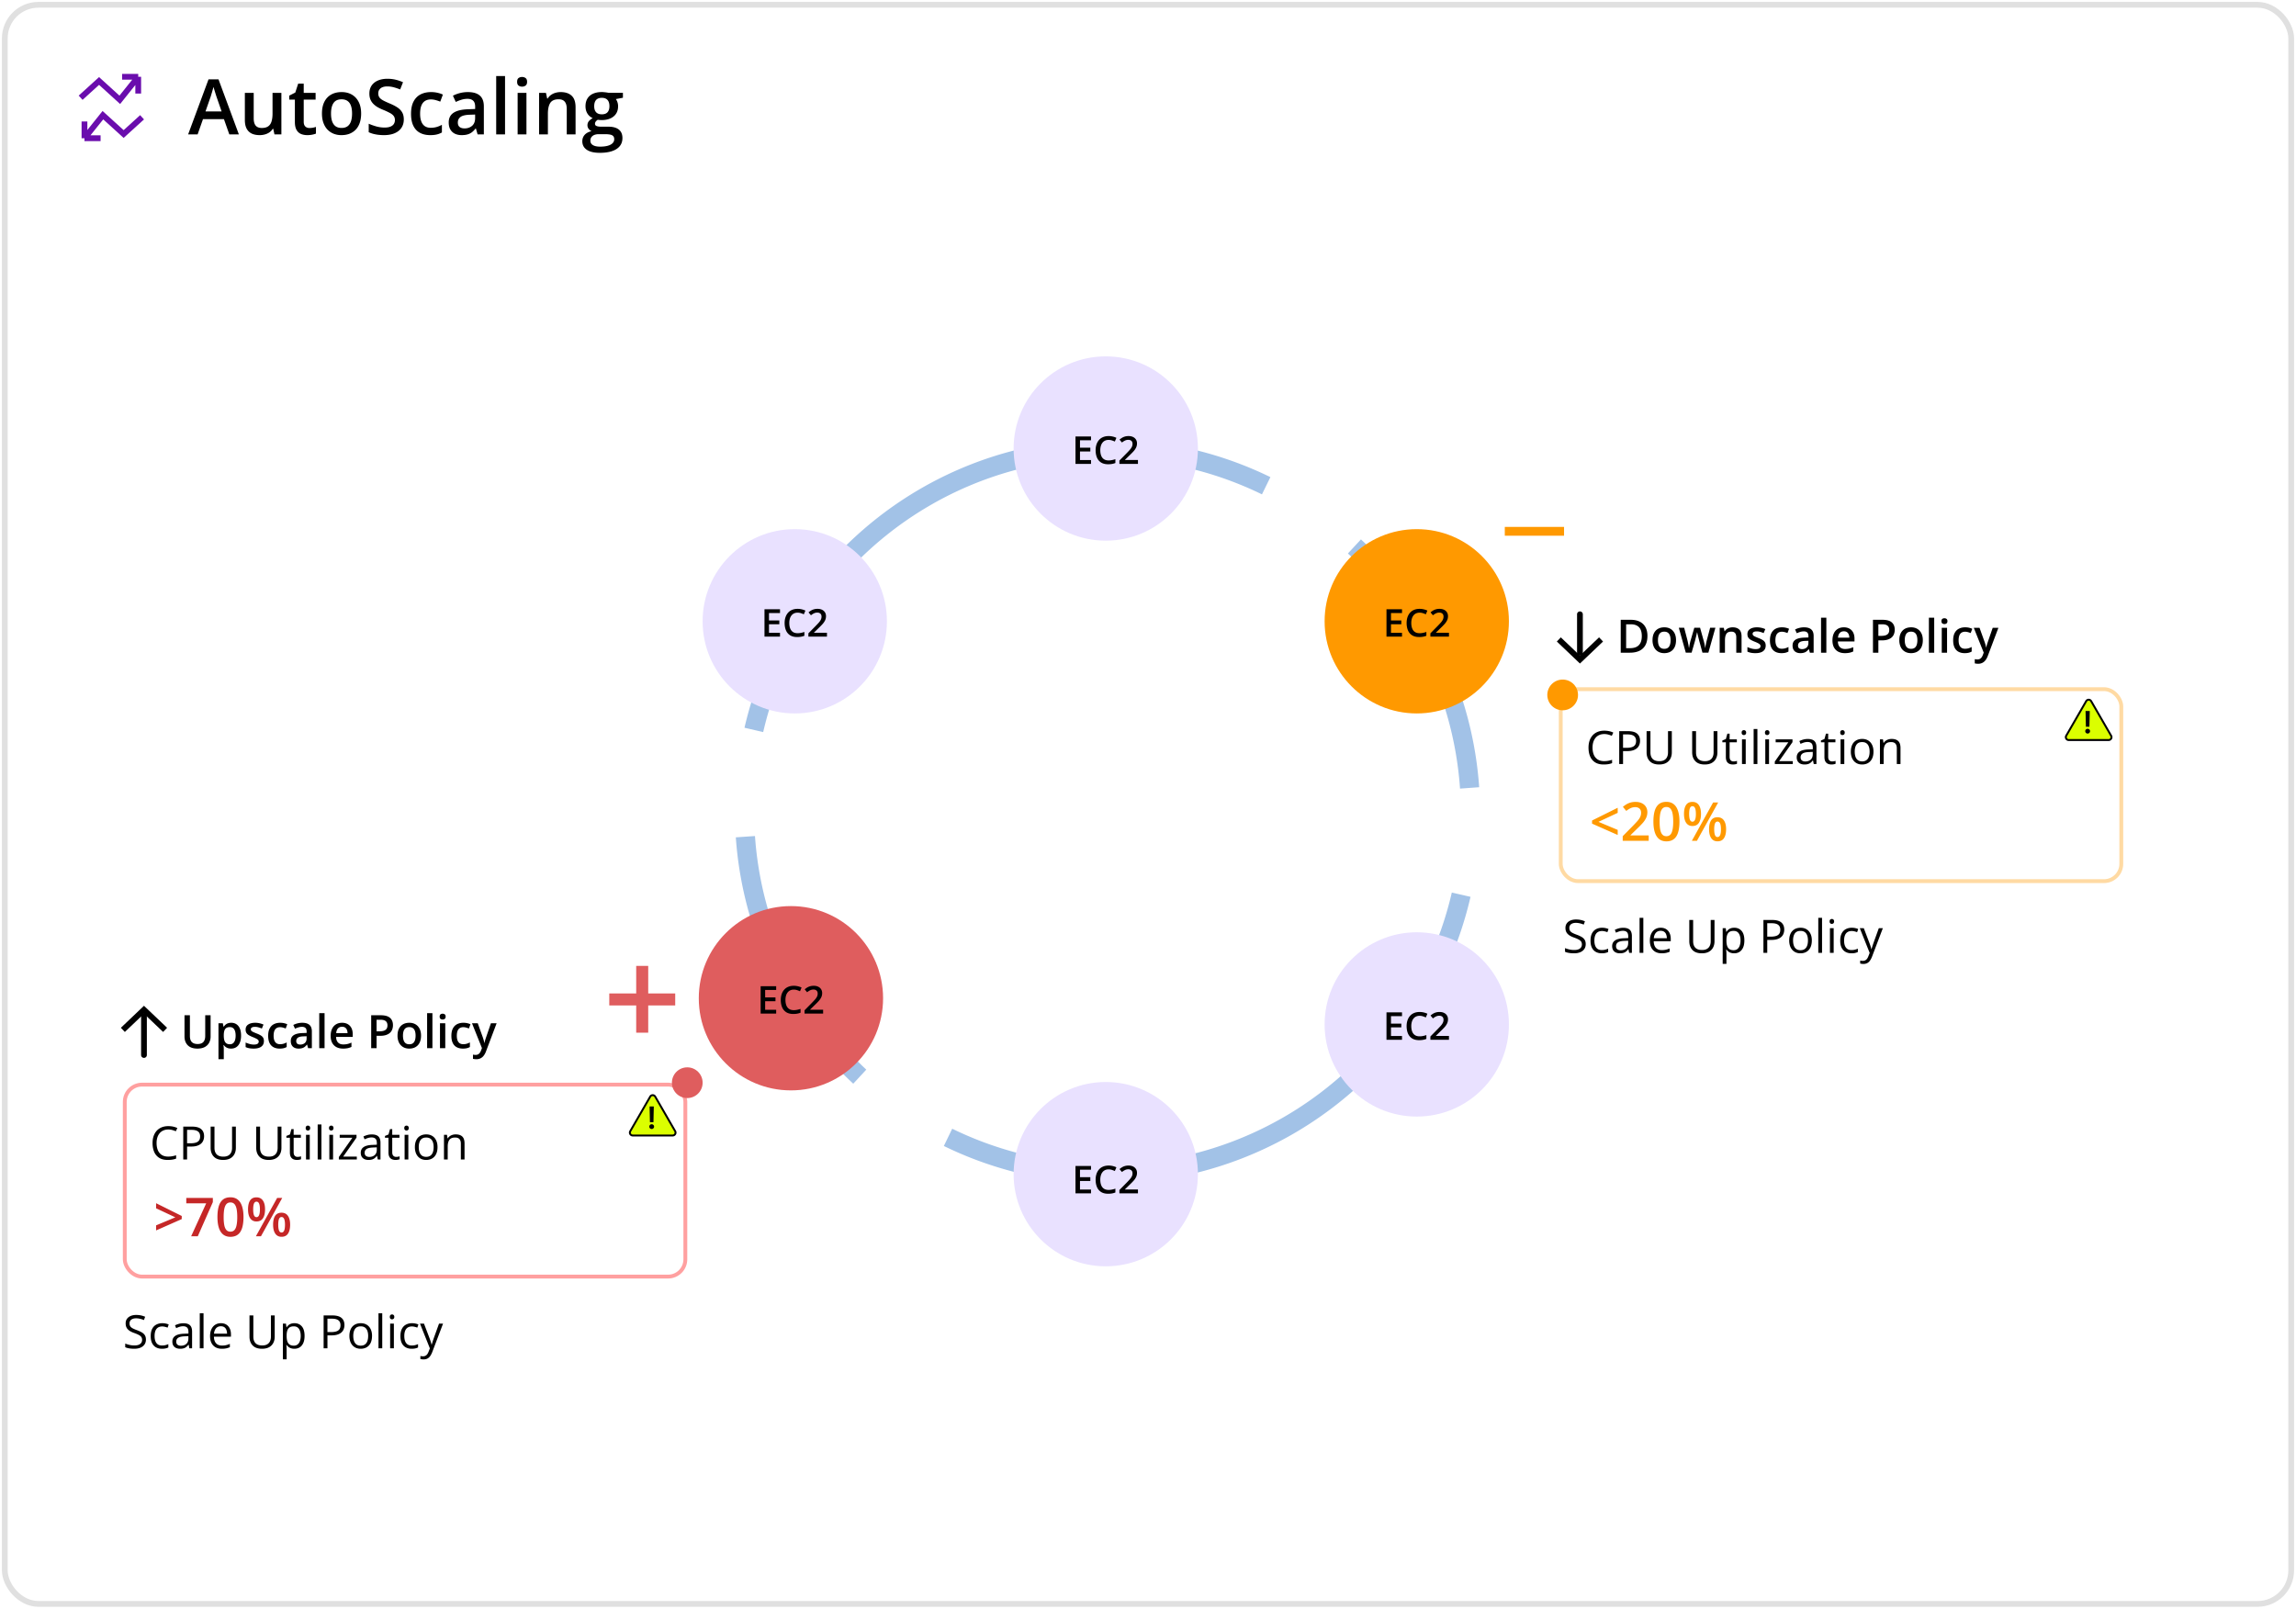 <svg width="598" height="419" fill="none" xmlns="http://www.w3.org/2000/svg"><g clip-path="url(#a)"><rect x="2" y="2" width="594" height="415" rx="8" fill="#fff"/><path d="m59.723 35-1.397-3.965h-5.459L51.471 35H49l5.313-14.336h2.597L62.213 35h-2.49Zm-2.002-5.977-1.358-3.906a170.635 170.635 0 0 1-.518-1.66l-.243-.82c-.066.267-.147.566-.245.898-.09.326-.182.632-.273.918l-.195.664-1.367 3.906h4.199Zm15.566-4.834V35h-1.806l-.313-1.455h-.127c-.228.371-.518.68-.87.928A3.85 3.85 0 0 1 69 35.01a4.91 4.91 0 0 1-1.357.185c-.814 0-1.51-.136-2.09-.41a2.903 2.903 0 0 1-1.319-1.289c-.306-.58-.459-1.328-.459-2.246v-7.06h2.305v6.63c0 .84.17 1.468.508 1.885.345.417.879.625 1.602.625.696 0 1.25-.143 1.66-.43.41-.286.7-.71.869-1.27.175-.559.263-1.246.263-2.06v-5.38h2.305Zm7.315 9.15c.299 0 .595-.025.888-.077.293-.059.56-.127.801-.205v1.738c-.254.11-.583.205-.986.283a6.62 6.62 0 0 1-1.26.117c-.612 0-1.162-.1-1.65-.302-.489-.209-.876-.564-1.163-1.065-.286-.501-.43-1.195-.43-2.08v-5.81h-1.474v-1.026l1.582-.81.752-2.315h1.445v2.402h3.096v1.748h-3.096v5.782c0 .547.137.953.41 1.22.274.267.635.4 1.085.4Zm13.457-3.769c0 .899-.118 1.696-.352 2.393-.234.697-.576 1.286-1.025 1.767-.45.476-.99.84-1.621 1.094-.632.248-1.345.371-2.14.371a5.447 5.447 0 0 1-2.04-.37 4.657 4.657 0 0 1-1.612-1.095c-.449-.481-.797-1.07-1.044-1.767-.248-.697-.371-1.494-.371-2.393 0-1.191.205-2.2.615-3.027.416-.833 1.009-1.468 1.777-1.904.768-.436 1.683-.655 2.744-.655.996 0 1.875.218 2.637.655.762.436 1.357 1.07 1.787 1.904.43.833.645 1.842.645 3.027Zm-7.842 0c0 .788.094 1.462.283 2.022.195.56.495.99.898 1.289.404.293.925.44 1.563.44.638 0 1.159-.147 1.562-.44.404-.3.7-.73.89-1.29.188-.56.282-1.233.282-2.02 0-.788-.094-1.456-.283-2.003-.189-.553-.485-.973-.889-1.26-.403-.292-.927-.439-1.572-.439-.95 0-1.644.32-2.08.957-.436.638-.654 1.553-.654 2.744Zm18.955 1.543c0 .847-.208 1.576-.625 2.188-.41.612-1.003 1.08-1.777 1.406-.769.326-1.687.488-2.754.488-.521 0-1.02-.029-1.495-.088a10.31 10.31 0 0 1-1.347-.254 7.327 7.327 0 0 1-1.143-.42v-2.206c.58.254 1.227.485 1.944.693a8.028 8.028 0 0 0 2.187.303c.606 0 1.107-.078 1.504-.235.404-.163.703-.39.898-.683.196-.3.293-.648.293-1.045 0-.423-.114-.782-.341-1.075-.228-.292-.573-.56-1.036-.8a17.191 17.191 0 0 0-1.718-.791 11.682 11.682 0 0 1-1.348-.645c-.423-.24-.8-.524-1.133-.85a3.67 3.67 0 0 1-.79-1.152c-.19-.449-.284-.976-.284-1.582 0-.807.192-1.497.576-2.07.39-.573.938-1.012 1.64-1.318.71-.306 1.537-.46 2.481-.46.749 0 1.452.079 2.11.235.664.156 1.315.378 1.953.664l-.742 1.885a13.223 13.223 0 0 0-1.709-.576 6.606 6.606 0 0 0-1.68-.215c-.495 0-.915.075-1.26.224a1.76 1.76 0 0 0-.79.635c-.177.267-.264.586-.264.957 0 .417.1.768.302 1.055.209.28.528.537.957.771.436.235.996.495 1.68.782.788.325 1.455.667 2.002 1.025.553.358.976.788 1.269 1.289.293.495.44 1.117.44 1.865Zm6.875 4.082c-1.022 0-1.908-.198-2.656-.595-.749-.398-1.325-1.006-1.729-1.827-.404-.82-.605-1.862-.605-3.125 0-1.315.221-2.389.664-3.222.442-.834 1.054-1.449 1.836-1.846.787-.397 1.689-.596 2.705-.596a7.22 7.22 0 0 1 1.748.196c.527.123.973.276 1.338.459l-.684 1.836a9.912 9.912 0 0 0-1.221-.41 4.67 4.67 0 0 0-1.201-.167c-.631 0-1.159.14-1.582.42-.417.28-.729.697-.937 1.25-.202.554-.303 1.24-.303 2.06 0 .795.104 1.466.312 2.013.209.54.518.95.928 1.23.41.273.915.41 1.514.41a5.45 5.45 0 0 0 1.592-.215 7.09 7.09 0 0 0 1.328-.556v1.992a4.92 4.92 0 0 1-1.319.517c-.468.118-1.045.176-1.728.176Zm9.824-11.21c1.367 0 2.399.302 3.096.908.703.605 1.054 1.55 1.054 2.832V35h-1.63l-.44-1.533h-.078c-.306.39-.622.713-.947.967a3.311 3.311 0 0 1-1.133.566c-.423.13-.941.195-1.553.195-.644 0-1.22-.117-1.728-.351a2.746 2.746 0 0 1-1.201-1.094c-.293-.488-.44-1.107-.44-1.855 0-1.114.414-1.95 1.24-2.51.834-.56 2.09-.87 3.77-.928l1.875-.068v-.567c0-.748-.176-1.282-.527-1.601-.346-.32-.834-.479-1.465-.479-.541 0-1.065.078-1.573.235-.507.156-1.002.348-1.484.576l-.742-1.621a8.314 8.314 0 0 1 1.797-.684 8.362 8.362 0 0 1 2.109-.264Zm1.875 5.849-1.396.049c-1.146.039-1.95.234-2.412.586-.463.351-.694.833-.694 1.445 0 .534.16.925.479 1.172.319.24.739.361 1.259.361.795 0 1.452-.224 1.973-.674.527-.455.791-1.123.791-2.002v-.937ZM131.539 35h-2.305V19.805h2.305V35Zm5.576-10.81V35h-2.295V24.19h2.295Zm-1.133-4.141c.352 0 .655.094.909.283.26.189.39.514.39.977 0 .455-.13.78-.39.976a1.481 1.481 0 0 1-.909.283c-.364 0-.673-.094-.927-.283-.248-.195-.371-.52-.371-.976 0-.463.123-.788.371-.977.254-.189.563-.283.927-.283Zm10.059 3.935c1.217 0 2.165.316 2.842.948.683.625 1.025 1.63 1.025 3.017V35h-2.295v-6.621c0-.84-.172-1.468-.517-1.885-.345-.423-.879-.635-1.602-.635-1.048 0-1.777.323-2.187.967-.404.645-.606 1.579-.606 2.803V35h-2.295V24.19h1.787l.323 1.464h.127c.234-.377.524-.687.869-.927a3.88 3.88 0 0 1 1.172-.557 4.946 4.946 0 0 1 1.357-.186Zm10.166 15.82c-1.465 0-2.588-.263-3.369-.79-.781-.528-1.172-1.267-1.172-2.217 0-.664.208-1.227.625-1.69.417-.455 1.012-.771 1.787-.947a1.996 1.996 0 0 1-.762-.605 1.52 1.52 0 0 1-.312-.928c0-.404.114-.749.342-1.035.228-.287.569-.563 1.025-.83a2.98 2.98 0 0 1-1.367-1.172c-.339-.547-.508-1.188-.508-1.924 0-.781.166-1.445.498-1.992.332-.554.817-.973 1.455-1.26.638-.293 1.41-.44 2.315-.44.195 0 .407.014.634.04.235.02.45.045.645.078.202.026.355.055.459.088h3.74v1.279l-1.836.342a3.23 3.23 0 0 1 .576 1.875c0 1.12-.387 2.002-1.162 2.646-.768.638-1.829.957-3.183.957a10.95 10.95 0 0 1-.948-.078 1.78 1.78 0 0 0-.537.479.956.956 0 0 0-.185.576c0 .176.062.319.185.43.124.104.306.182.547.234.248.052.547.078.899.078h1.865c1.185 0 2.09.25 2.715.752.625.501.937 1.237.937 2.207 0 1.23-.508 2.178-1.523 2.842-1.016.67-2.477 1.006-4.385 1.006Zm.088-1.61c.801 0 1.475-.079 2.021-.235.547-.156.961-.38 1.241-.674.28-.286.42-.628.42-1.025 0-.352-.088-.622-.264-.81-.176-.19-.44-.32-.791-.391a6.709 6.709 0 0 0-1.309-.108h-1.699a3.01 3.01 0 0 0-1.123.196 1.742 1.742 0 0 0-.762.585c-.175.254-.263.56-.263.918 0 .495.218.876.654 1.143.443.267 1.068.4 1.875.4Zm.449-8.419c.671 0 1.169-.182 1.494-.546.326-.372.489-.892.489-1.563 0-.73-.17-1.276-.508-1.64-.332-.365-.827-.547-1.485-.547-.644 0-1.136.185-1.474.556-.332.371-.498.921-.498 1.65 0 .658.166 1.172.498 1.544.338.364.833.546 1.484.546ZM54.852 264.434v5.543a3.34 3.34 0 0 1-.381 1.605c-.25.473-.63.848-1.137 1.125-.508.273-1.147.41-1.916.41-1.098 0-1.934-.287-2.508-.861-.57-.578-.855-1.346-.855-2.303v-5.519h1.406v5.396c0 .715.168 1.242.504 1.582.336.34.838.51 1.506.51.46 0 .836-.08 1.125-.24.293-.164.508-.403.644-.715.14-.317.211-.697.211-1.143v-5.39h1.4Zm5.379 1.957c.769 0 1.386.281 1.851.843.469.563.703 1.399.703 2.508 0 .735-.11 1.354-.328 1.858-.215.5-.517.879-.908 1.136-.387.254-.838.381-1.354.381-.328 0-.613-.043-.855-.129a2.13 2.13 0 0 1-.621-.334 2.36 2.36 0 0 1-.434-.457h-.082c.02.157.037.33.053.522.02.187.03.359.03.515v2.643h-1.384v-9.363h1.125l.194.896h.064a2.73 2.73 0 0 1 .44-.51 1.94 1.94 0 0 1 .632-.369c.25-.093.541-.14.873-.14Zm-.37 1.125c-.379 0-.683.076-.914.228-.226.149-.392.373-.498.674-.101.301-.156.678-.164 1.131v.193c0 .481.049.889.147 1.225.101.332.267.586.498.762.234.171.55.257.949.257.336 0 .613-.091.832-.275.223-.184.389-.445.498-.785.11-.34.164-.74.164-1.201 0-.7-.125-1.243-.375-1.629-.246-.387-.625-.58-1.137-.58Zm8.877 3.632c0 .426-.103.786-.31 1.079-.207.293-.51.515-.909.668-.394.148-.878.222-1.453.222-.453 0-.843-.033-1.172-.099a4.08 4.08 0 0 1-.92-.293v-1.19c.31.145.655.27 1.038.375.386.106.752.158 1.095.158.454 0 .78-.07.979-.211a.675.675 0 0 0 .299-.574.61.61 0 0 0-.123-.375c-.078-.113-.227-.228-.446-.346a8.547 8.547 0 0 0-.949-.433 7.908 7.908 0 0 1-1.037-.492 1.81 1.81 0 0 1-.639-.592c-.144-.234-.216-.533-.216-.897 0-.574.226-1.009.68-1.306.456-.301 1.06-.451 1.81-.451.398 0 .773.041 1.125.123a5.38 5.38 0 0 1 1.043.345l-.434 1.037a6.604 6.604 0 0 0-.885-.316 3.167 3.167 0 0 0-.896-.129c-.356 0-.627.055-.815.164a.518.518 0 0 0-.275.469c0 .152.045.281.135.387.09.105.244.211.463.316.222.106.531.236.926.393.386.148.72.304 1.001.468.286.161.504.358.657.592.152.235.228.537.228.908Zm4.102 1.969c-.613 0-1.145-.119-1.594-.357a2.4 2.4 0 0 1-1.037-1.096c-.242-.492-.363-1.117-.363-1.875 0-.789.132-1.434.398-1.934s.633-.869 1.102-1.107c.472-.238 1.013-.357 1.623-.357.387 0 .736.039 1.049.117.316.074.584.166.802.275l-.41 1.102a5.85 5.85 0 0 0-.732-.246 2.78 2.78 0 0 0-.721-.1c-.379 0-.695.084-.95.252-.25.168-.437.418-.562.75-.12.332-.181.744-.181 1.236 0 .477.062.879.187 1.207.125.325.31.571.557.739.246.164.549.246.908.246.356 0 .674-.043.955-.129.281-.086.547-.197.797-.334v1.195c-.246.141-.51.244-.791.311-.281.07-.627.105-1.037.105Zm5.894-6.726c.82 0 1.44.181 1.858.545.422.363.633.929.633 1.699V273h-.979l-.264-.92h-.046a3.345 3.345 0 0 1-.569.58 1.988 1.988 0 0 1-.68.34 3.207 3.207 0 0 1-.931.117c-.387 0-.733-.07-1.037-.211a1.645 1.645 0 0 1-.721-.656c-.176-.293-.264-.664-.264-1.113 0-.668.248-1.17.745-1.506.5-.336 1.253-.522 2.261-.557l1.125-.041v-.34c0-.449-.105-.769-.316-.961-.207-.191-.5-.287-.88-.287-.323 0-.638.047-.942.141a6.664 6.664 0 0 0-.891.346l-.445-.973a4.968 4.968 0 0 1 1.078-.41 4.992 4.992 0 0 1 1.265-.158Zm1.125 3.509-.837.03c-.688.023-1.17.14-1.448.351-.277.211-.416.5-.416.867 0 .321.096.555.287.704.192.144.444.216.756.216.477 0 .871-.134 1.184-.404.316-.273.474-.674.474-1.201v-.563Zm4.676 3.1h-1.383v-9.117h1.383V273Zm4.553-6.609c.578 0 1.074.119 1.488.357.414.238.733.576.955 1.014.223.437.334.961.334 1.57v.738h-4.33c.016.629.184 1.114.504 1.453.324.34.777.51 1.36.51.413 0 .785-.039 1.113-.117a6.197 6.197 0 0 0 1.025-.357v1.119a4.537 4.537 0 0 1-.99.334 6 6 0 0 1-1.207.105c-.637 0-1.197-.123-1.682-.369a2.701 2.701 0 0 1-1.13-1.113c-.27-.492-.405-1.104-.405-1.834 0-.727.123-1.344.37-1.852a2.662 2.662 0 0 1 1.036-1.16c.446-.266.965-.398 1.559-.398Zm0 1.037c-.434 0-.785.14-1.055.422-.265.281-.422.693-.469 1.236h2.954a2.27 2.27 0 0 0-.165-.861 1.246 1.246 0 0 0-.468-.586c-.207-.141-.473-.211-.797-.211Zm10.078-2.994c1.105 0 1.912.226 2.42.679.508.453.762 1.088.762 1.905 0 .371-.059.724-.176 1.06a2.247 2.247 0 0 1-.563.885c-.261.254-.607.455-1.037.603-.426.149-.95.223-1.576.223h-.914V273h-1.406v-8.566h2.49Zm-.094 1.166h-.99v3.017h.768c.441 0 .816-.051 1.125-.152.308-.106.543-.272.703-.498.16-.227.24-.526.24-.897 0-.496-.15-.865-.451-1.107-.297-.242-.762-.363-1.395-.363Zm10.588 4.142c0 .539-.07 1.018-.211 1.436-.14.418-.345.771-.615 1.06-.27.285-.594.504-.973.657a3.502 3.502 0 0 1-1.283.222c-.445 0-.853-.074-1.224-.222a2.795 2.795 0 0 1-.967-.657 2.992 2.992 0 0 1-.627-1.06 4.266 4.266 0 0 1-.223-1.436c0-.715.123-1.32.369-1.816.25-.5.606-.881 1.067-1.143.461-.262 1.009-.392 1.646-.392.598 0 1.125.13 1.582.392.457.262.815.643 1.072 1.143.258.5.387 1.105.387 1.816Zm-4.705 0c0 .473.057.877.17 1.213.117.336.297.594.539.774.242.175.555.263.938.263.382 0 .695-.088.937-.263.242-.18.42-.438.533-.774.114-.336.17-.74.17-1.213 0-.472-.056-.873-.17-1.201-.113-.332-.291-.584-.533-.756-.242-.176-.557-.264-.943-.264-.571 0-.987.192-1.248.575-.262.383-.393.931-.393 1.646Zm7.67 3.258h-1.383v-9.117h1.383V273Zm3.346-6.486V273h-1.377v-6.486h1.377Zm-.68-2.485c.211 0 .393.057.545.17.156.113.234.309.234.586 0 .274-.078.469-.234.586a.889.889 0 0 1-.545.17.91.91 0 0 1-.557-.17c-.148-.117-.222-.312-.222-.586 0-.277.074-.473.222-.586a.91.91 0 0 1 .557-.17Zm5.268 9.088c-.614 0-1.145-.119-1.594-.357a2.4 2.4 0 0 1-1.037-1.096c-.242-.492-.364-1.117-.364-1.875 0-.789.133-1.434.399-1.934s.633-.869 1.101-1.107c.473-.238 1.014-.357 1.624-.357.386 0 .736.039 1.048.117.317.074.584.166.803.275l-.41 1.102a5.84 5.84 0 0 0-.733-.246c-.25-.067-.49-.1-.72-.1-.379 0-.696.084-.949.252-.25.168-.438.418-.563.75-.121.332-.182.744-.182 1.236 0 .477.063.879.188 1.207.125.325.31.571.557.739.246.164.548.246.908.246.355 0 .674-.043.955-.129.281-.086.547-.197.797-.334v1.195c-.246.141-.51.244-.791.311a4.37 4.37 0 0 1-1.037.105Zm2.373-6.603h1.5l1.33 3.703c.058.168.111.334.158.498.051.16.094.318.129.474.039.157.07.313.094.469h.035a8.08 8.08 0 0 1 .164-.679c.074-.254.156-.508.246-.762l1.277-3.703h1.483l-2.784 7.377c-.16.421-.357.781-.591 1.078a2.261 2.261 0 0 1-.821.679 2.403 2.403 0 0 1-1.084.235c-.195 0-.365-.012-.509-.035a4.107 4.107 0 0 1-.37-.065v-1.101c.082.019.186.037.311.052.125.016.254.024.387.024.246 0 .459-.049.638-.147.18-.097.332-.236.457-.416a2.5 2.5 0 0 0 .311-.603l.228-.61-2.589-6.468ZM38.006 348.9c0 .508-.127.942-.381 1.301-.25.356-.602.627-1.055.815-.453.187-.986.281-1.6.281-.323 0-.63-.016-.92-.047a6.142 6.142 0 0 1-.796-.135 3.343 3.343 0 0 1-.639-.217v-.955c.293.121.65.235 1.072.34.422.102.864.153 1.325.153.43 0 .793-.057 1.09-.17.296-.118.521-.284.673-.498.157-.219.235-.481.235-.786 0-.293-.065-.537-.194-.732-.129-.199-.343-.379-.644-.539a8.54 8.54 0 0 0-1.219-.522 6.488 6.488 0 0 1-.96-.421 2.998 2.998 0 0 1-.698-.528 1.988 1.988 0 0 1-.428-.679 2.581 2.581 0 0 1-.14-.885c0-.457.115-.848.345-1.172.235-.328.557-.578.967-.75.414-.176.889-.264 1.424-.264.457 0 .879.043 1.265.129.391.086.749.201 1.073.346l-.31.855a6.754 6.754 0 0 0-.985-.322 4.378 4.378 0 0 0-1.066-.129c-.368 0-.678.055-.932.164-.25.106-.442.256-.574.451-.133.196-.2.428-.2.698 0 .3.063.55.188.75.129.199.332.377.61.533.28.152.652.312 1.113.48.503.184.931.379 1.283.586.351.203.619.453.803.75.183.293.275.666.275 1.119Zm4.178 2.397c-.578 0-1.088-.119-1.53-.358-.441-.238-.785-.601-1.031-1.089-.246-.489-.37-1.104-.37-1.846 0-.777.13-1.412.388-1.904.261-.496.62-.864 1.078-1.102.457-.238.976-.357 1.558-.357.32 0 .63.033.926.099.3.063.547.143.738.24l-.293.815a4.982 4.982 0 0 0-.68-.211 2.975 2.975 0 0 0-.714-.094c-.445 0-.816.096-1.113.287-.293.192-.514.473-.663.844-.144.371-.216.828-.216 1.371 0 .52.07.963.21 1.33.145.367.358.649.64.844.285.191.64.287 1.066.287.34 0 .646-.035.92-.105.273-.075.521-.16.744-.258v.867a3.047 3.047 0 0 1-.72.252 4.319 4.319 0 0 1-.938.088Zm5.584-6.645c.765 0 1.334.172 1.705.516.37.344.556.893.556 1.646v4.366h-.709l-.187-.95h-.047c-.18.235-.367.432-.563.592a2.077 2.077 0 0 1-.68.358 3.233 3.233 0 0 1-.937.117c-.39 0-.738-.068-1.043-.205a1.634 1.634 0 0 1-.715-.621c-.171-.278-.257-.629-.257-1.055 0-.641.254-1.133.761-1.477.508-.343 1.282-.531 2.32-.562l1.108-.047v-.392c0-.555-.12-.944-.357-1.167-.239-.222-.575-.333-1.008-.333a3.12 3.12 0 0 0-.961.146 6.6 6.6 0 0 0-.867.346l-.3-.739c.29-.148.622-.275.997-.38.375-.106.77-.159 1.184-.159Zm1.3 3.364-.978.041c-.8.031-1.365.162-1.694.392-.328.231-.492.557-.492.979 0 .367.112.638.334.814.223.176.518.264.885.264.57 0 1.037-.158 1.4-.475.364-.316.545-.791.545-1.424v-.591Zm3.944 3.164h-.979v-9.118h.979v9.118Zm4.529-6.539c.547 0 1.016.121 1.406.363.39.242.69.582.897 1.019.207.434.31.942.31 1.524v.603H55.72c.011.754.199 1.329.562 1.723.364.395.875.592 1.535.592.407 0 .766-.037 1.078-.111a5.97 5.97 0 0 0 .973-.329v.856a4.74 4.74 0 0 1-.967.316c-.316.067-.691.1-1.125.1-.617 0-1.156-.125-1.617-.375a2.624 2.624 0 0 1-1.066-1.113c-.254-.489-.381-1.086-.381-1.793 0-.692.115-1.289.346-1.793.234-.508.562-.899.984-1.172.426-.274.926-.41 1.5-.41Zm-.012.797c-.52 0-.933.169-1.242.509-.309.34-.492.815-.55 1.424h3.398a2.745 2.745 0 0 0-.182-1.008 1.412 1.412 0 0 0-.521-.679c-.235-.164-.535-.246-.903-.246Zm14.022-2.825v5.543c0 .606-.123 1.145-.37 1.617a2.65 2.65 0 0 1-1.1 1.12c-.493.269-1.11.404-1.853.404-1.058 0-1.865-.287-2.42-.861-.55-.575-.826-1.342-.826-2.303v-5.52h1.002v5.549c0 .727.192 1.287.575 1.682.386.394.963.592 1.728.592.523 0 .951-.094 1.283-.282.336-.191.584-.457.745-.797.163-.343.246-.74.246-1.189v-5.555h.99Zm5.144 2.028c.801 0 1.44.275 1.916.826.477.551.715 1.379.715 2.484 0 .731-.11 1.344-.328 1.84-.219.496-.527.871-.926 1.125-.394.254-.861.381-1.4.381a2.72 2.72 0 0 1-.897-.135 2.125 2.125 0 0 1-.662-.363 2.404 2.404 0 0 1-.457-.498h-.07l.041.551c.02.214.03.402.03.562v2.637h-.98v-9.293h.803l.13.949h.046c.125-.195.278-.373.457-.533.18-.164.399-.293.656-.387a2.64 2.64 0 0 1 .926-.146Zm-.17.82c-.445 0-.804.086-1.078.258-.27.172-.466.429-.591.773-.125.34-.192.768-.2 1.283v.188c0 .543.059 1.002.176 1.377.121.375.318.66.592.855.277.196.648.293 1.113.293.398 0 .73-.107.996-.322.266-.215.463-.514.592-.896.133-.387.2-.831.2-1.331 0-.757-.15-1.359-.446-1.804-.293-.449-.744-.674-1.354-.674Zm10.002-2.848c1.106 0 1.912.217 2.42.651.512.429.768 1.047.768 1.851 0 .364-.06.709-.182 1.037a2.197 2.197 0 0 1-.574.862c-.266.246-.615.441-1.049.586-.43.14-.957.211-1.582.211h-1.043v3.369h-.996v-8.567h2.238Zm-.093.85h-1.149v3.492h.932c.547 0 1.002-.059 1.365-.176.367-.117.643-.306.826-.568.184-.266.276-.617.276-1.055 0-.57-.182-.994-.545-1.271-.364-.281-.932-.422-1.705-.422Zm10.464 4.494c0 .527-.068.998-.205 1.412a2.894 2.894 0 0 1-.591 1.049 2.57 2.57 0 0 1-.938.656 3.234 3.234 0 0 1-1.236.223 3.06 3.06 0 0 1-1.184-.223 2.668 2.668 0 0 1-.926-.656 3.03 3.03 0 0 1-.603-1.049 4.382 4.382 0 0 1-.211-1.412c0-.703.119-1.301.357-1.793a2.549 2.549 0 0 1 1.02-1.131c.445-.262.975-.392 1.588-.392.586 0 1.097.13 1.535.392.441.262.783.641 1.025 1.137.246.492.37 1.088.37 1.787Zm-4.886 0c0 .516.068.963.205 1.342.136.379.347.672.633.879.285.207.652.31 1.101.31.446 0 .81-.103 1.096-.31.289-.207.502-.5.639-.879.136-.379.205-.826.205-1.342 0-.512-.069-.953-.206-1.324-.136-.375-.347-.664-.632-.867-.285-.204-.655-.305-1.108-.305-.668 0-1.158.221-1.47.662-.309.441-.463 1.053-.463 1.834Zm7.547 3.223h-.979v-9.118h.979v9.118Zm3.029-6.422v6.422h-.973v-6.422h.973Zm-.475-2.403c.16 0 .297.053.41.159.118.101.176.261.176.48 0 .215-.058.375-.176.481a.582.582 0 0 1-.41.158.599.599 0 0 1-.422-.158c-.109-.106-.164-.266-.164-.481 0-.219.055-.379.164-.48a.595.595 0 0 1 .422-.159Zm5.11 8.942c-.578 0-1.088-.119-1.53-.358-.441-.238-.785-.601-1.031-1.089-.246-.489-.369-1.104-.369-1.846 0-.777.129-1.412.387-1.904.261-.496.621-.864 1.078-1.102.457-.238.976-.357 1.558-.357.321 0 .629.033.926.099.301.063.547.143.738.24l-.292.815a5.01 5.01 0 0 0-.68-.211 2.973 2.973 0 0 0-.715-.094c-.445 0-.816.096-1.113.287-.293.192-.514.473-.662.844-.145.371-.217.828-.217 1.371 0 .52.07.963.211 1.33.144.367.357.649.638.844.286.191.641.287 1.067.287.34 0 .646-.035.92-.105.273-.075.521-.16.744-.258v.867a3.046 3.046 0 0 1-.721.252 4.318 4.318 0 0 1-.937.088Zm2.168-6.539h1.043l1.418 3.726c.082.219.158.43.228.633.07.199.133.391.188.574.054.184.097.362.128.534h.042a31.237 31.237 0 0 1 .562-1.746l1.342-3.721h1.049l-2.795 7.365a4.916 4.916 0 0 1-.522 1.031 2.048 2.048 0 0 1-.715.674c-.281.16-.621.24-1.019.24-.184 0-.346-.011-.486-.035a2.995 2.995 0 0 1-.364-.07v-.779a3.39 3.39 0 0 0 .698.076 1.29 1.29 0 0 0 1.089-.539c.129-.176.241-.385.334-.627l.352-.903-2.572-6.433ZM413.006 245.9c0 .508-.127.942-.381 1.301-.25.356-.602.627-1.055.815-.453.187-.986.281-1.599.281-.325 0-.631-.016-.92-.047a6.14 6.14 0 0 1-.797-.135 3.361 3.361 0 0 1-.639-.217v-.955c.293.121.651.235 1.073.34.421.102.863.153 1.324.153.429 0 .793-.057 1.09-.17.296-.118.521-.284.673-.498.157-.219.235-.481.235-.786 0-.293-.065-.537-.194-.732-.128-.199-.343-.379-.644-.539a8.534 8.534 0 0 0-1.219-.522 6.537 6.537 0 0 1-.961-.421 2.994 2.994 0 0 1-.697-.528 1.987 1.987 0 0 1-.428-.679 2.577 2.577 0 0 1-.14-.885c0-.457.115-.848.345-1.172.235-.328.557-.578.967-.75.414-.176.889-.264 1.424-.264.457 0 .879.043 1.266.129.39.086.748.201 1.072.346l-.311.855a6.71 6.71 0 0 0-.984-.322 4.379 4.379 0 0 0-1.067-.129c-.367 0-.677.055-.931.164-.25.106-.442.256-.574.451-.133.196-.2.428-.2.698 0 .3.063.55.188.75.129.199.332.377.609.533.281.152.653.312 1.114.48.503.184.931.379 1.283.586.351.203.619.453.802.75.184.293.276.666.276 1.119Zm4.178 2.397c-.579 0-1.088-.119-1.53-.358-.441-.238-.785-.601-1.031-1.089-.246-.489-.369-1.104-.369-1.846 0-.777.129-1.412.387-1.904.261-.496.621-.864 1.078-1.102.457-.238.976-.357 1.558-.357.321 0 .629.033.926.099.301.063.547.143.738.24l-.293.815a4.95 4.95 0 0 0-.679-.211 2.973 2.973 0 0 0-.715-.094c-.445 0-.816.096-1.113.287-.293.192-.514.473-.662.844-.145.371-.217.828-.217 1.371 0 .52.07.963.211 1.33.144.367.357.649.638.844.285.191.641.287 1.067.287.34 0 .646-.035.92-.105.273-.075.521-.16.744-.258v.867a3.046 3.046 0 0 1-.721.252 4.318 4.318 0 0 1-.937.088Zm5.584-6.645c.765 0 1.334.172 1.705.516.371.344.556.893.556 1.646v4.366h-.709l-.187-.95h-.047c-.18.235-.367.432-.563.592a2.069 2.069 0 0 1-.679.358 3.236 3.236 0 0 1-.938.117c-.39 0-.738-.068-1.043-.205a1.628 1.628 0 0 1-.715-.621c-.171-.278-.257-.629-.257-1.055 0-.641.254-1.133.761-1.477.508-.343 1.282-.531 2.321-.562l1.107-.047v-.392c0-.555-.119-.944-.357-1.167-.239-.222-.575-.333-1.008-.333a3.12 3.12 0 0 0-.961.146 6.554 6.554 0 0 0-.867.346l-.299-.739a5.35 5.35 0 0 1 .996-.38c.375-.106.77-.159 1.184-.159Zm1.3 3.364-.978.041c-.801.031-1.365.162-1.694.392-.328.231-.492.557-.492.979 0 .367.112.638.334.814.223.176.518.264.885.264.57 0 1.037-.158 1.4-.475.364-.316.545-.791.545-1.424v-.591Zm3.944 3.164h-.979v-9.118h.979v9.118Zm4.529-6.539c.547 0 1.016.121 1.406.363.391.242.69.582.897 1.019.207.434.31.942.31 1.524v.603h-4.435c.011.754.199 1.329.562 1.723.364.395.875.592 1.535.592.407 0 .766-.037 1.079-.111.312-.075.636-.184.972-.329v.856c-.324.144-.646.25-.967.316-.316.067-.691.1-1.125.1-.617 0-1.156-.125-1.617-.375a2.624 2.624 0 0 1-1.066-1.113c-.254-.489-.381-1.086-.381-1.793 0-.692.115-1.289.346-1.793.234-.508.562-.899.984-1.172.426-.274.926-.41 1.5-.41Zm-.012.797c-.519 0-.933.169-1.242.509-.308.34-.492.815-.551 1.424h3.399a2.75 2.75 0 0 0-.182-1.008 1.412 1.412 0 0 0-.521-.679c-.235-.164-.536-.246-.903-.246Zm14.022-2.825v5.543c0 .606-.123 1.145-.369 1.617-.243.473-.61.846-1.102 1.12-.492.269-1.109.404-1.851.404-1.059 0-1.866-.287-2.42-.861-.551-.575-.827-1.342-.827-2.303v-5.52h1.002v5.549c0 .727.192 1.287.575 1.682.386.394.962.592 1.728.592.524 0 .951-.094 1.283-.282.336-.191.584-.457.744-.797.165-.343.247-.74.247-1.189v-5.555h.99Zm5.144 2.028c.801 0 1.44.275 1.916.826.477.551.715 1.379.715 2.484 0 .731-.109 1.344-.328 1.84-.219.496-.527.871-.926 1.125-.394.254-.861.381-1.4.381a2.72 2.72 0 0 1-.897-.135 2.138 2.138 0 0 1-.662-.363 2.418 2.418 0 0 1-.457-.498h-.07l.041.551c.019.214.029.402.029.562v2.637h-.978v-9.293h.802l.129.949h.047c.125-.195.278-.373.457-.533.18-.164.399-.293.657-.387.261-.098.57-.146.925-.146Zm-.17.82c-.445 0-.804.086-1.078.258-.269.172-.467.429-.592.773-.125.34-.191.768-.199 1.283v.188c0 .543.059 1.002.176 1.377.121.375.318.66.592.855.277.196.648.293 1.113.293.399 0 .731-.107.996-.322.266-.215.463-.514.592-.896a4.09 4.09 0 0 0 .199-1.331c0-.757-.148-1.359-.445-1.804-.293-.449-.744-.674-1.354-.674Zm10.002-2.848c1.106 0 1.912.217 2.42.651.512.429.768 1.047.768 1.851 0 .364-.061.709-.182 1.037a2.19 2.19 0 0 1-.574.862c-.266.246-.615.441-1.049.586-.43.14-.957.211-1.582.211h-1.043v3.369h-.996v-8.567h2.238Zm-.093.85h-1.149v3.492h.932c.547 0 1.002-.059 1.365-.176.367-.117.643-.306.826-.568.184-.266.276-.617.276-1.055 0-.57-.182-.994-.545-1.271-.364-.281-.932-.422-1.705-.422Zm10.464 4.494c0 .527-.068.998-.205 1.412a2.892 2.892 0 0 1-.591 1.049 2.58 2.58 0 0 1-.938.656 3.23 3.23 0 0 1-1.236.223c-.43 0-.824-.074-1.184-.223a2.676 2.676 0 0 1-.926-.656 3.035 3.035 0 0 1-.603-1.049 4.37 4.37 0 0 1-.211-1.412c0-.703.119-1.301.357-1.793a2.55 2.55 0 0 1 1.02-1.131c.445-.262.974-.392 1.588-.392.586 0 1.097.13 1.535.392.441.262.783.641 1.025 1.137.246.492.369 1.088.369 1.787Zm-4.886 0c0 .516.068.963.205 1.342.137.379.347.672.633.879.285.207.652.31 1.101.31.445 0 .811-.103 1.096-.31.289-.207.502-.5.639-.879.136-.379.205-.826.205-1.342 0-.512-.069-.953-.205-1.324-.137-.375-.348-.664-.633-.867-.285-.204-.655-.305-1.108-.305-.668 0-1.158.221-1.47.662-.309.441-.463 1.053-.463 1.834Zm7.547 3.223h-.979v-9.118h.979v9.118Zm3.029-6.422v6.422h-.973v-6.422h.973Zm-.475-2.403c.16 0 .297.053.41.159.118.101.176.261.176.48 0 .215-.058.375-.176.481a.582.582 0 0 1-.41.158.599.599 0 0 1-.422-.158c-.109-.106-.164-.266-.164-.481 0-.219.055-.379.164-.48a.595.595 0 0 1 .422-.159Zm5.11 8.942c-.578 0-1.088-.119-1.53-.358-.441-.238-.785-.601-1.031-1.089-.246-.489-.369-1.104-.369-1.846 0-.777.129-1.412.387-1.904.261-.496.621-.864 1.078-1.102.457-.238.976-.357 1.558-.357.321 0 .629.033.926.099.301.063.547.143.738.24l-.292.815a5.01 5.01 0 0 0-.68-.211 2.973 2.973 0 0 0-.715-.094c-.445 0-.816.096-1.113.287-.293.192-.514.473-.662.844-.145.371-.217.828-.217 1.371 0 .52.07.963.211 1.33.144.367.357.649.638.844.286.191.641.287 1.067.287.34 0 .646-.035.92-.105.273-.075.521-.16.744-.258v.867a3.046 3.046 0 0 1-.721.252 4.318 4.318 0 0 1-.937.088Zm2.168-6.539h1.043l1.418 3.726c.082.219.158.43.228.633.07.199.133.391.188.574.054.184.097.362.128.534h.042a31.237 31.237 0 0 1 .562-1.746l1.342-3.721h1.049l-2.795 7.365a4.916 4.916 0 0 1-.522 1.031 2.048 2.048 0 0 1-.715.674c-.281.16-.621.24-1.019.24-.184 0-.346-.011-.486-.035a2.995 2.995 0 0 1-.364-.07v-.779a3.39 3.39 0 0 0 .698.076 1.29 1.29 0 0 0 1.089-.539c.129-.176.241-.385.334-.627l.352-.903-2.572-6.433Zm-55.311-76.123c0 .965-.18 1.771-.539 2.42a3.458 3.458 0 0 1-1.564 1.459c-.684.324-1.508.486-2.473.486h-2.379v-8.566h2.637c.886 0 1.652.16 2.297.48a3.393 3.393 0 0 1 1.494 1.412c.351.621.527 1.391.527 2.309Zm-1.465.041c0-.703-.111-1.281-.334-1.735a2.136 2.136 0 0 0-.972-1.007c-.426-.223-.952-.334-1.577-.334h-1.201v6.222h.996c1.035 0 1.809-.263 2.321-.791.511-.527.767-1.312.767-2.355Zm8.912 1.066c0 .539-.07 1.018-.211 1.436-.14.418-.345.771-.615 1.06a2.724 2.724 0 0 1-.972.657 3.507 3.507 0 0 1-1.284.222c-.445 0-.853-.074-1.224-.222a2.804 2.804 0 0 1-.967-.657 2.992 2.992 0 0 1-.627-1.06 4.291 4.291 0 0 1-.223-1.436c0-.715.123-1.32.369-1.816.25-.5.606-.881 1.067-1.143.461-.262 1.01-.392 1.646-.392.598 0 1.125.13 1.582.392.457.262.815.643 1.073 1.143.257.5.386 1.105.386 1.816Zm-4.705 0c0 .473.057.877.17 1.213.117.336.297.594.539.774.242.175.555.263.938.263.383 0 .695-.088.937-.263.242-.18.42-.438.533-.774.114-.336.17-.74.17-1.213 0-.472-.056-.873-.17-1.201-.113-.332-.291-.584-.533-.756-.242-.176-.556-.264-.943-.264-.57 0-.986.192-1.248.575-.262.383-.393.931-.393 1.646Zm11.59 3.252-.82-3.017-.141-.539a51.24 51.24 0 0 1-.164-.651l-.152-.627-.1-.445h-.047c-.019.105-.05.254-.093.445a53.723 53.723 0 0 1-.311 1.289c-.051.215-.098.399-.141.551l-.861 2.994h-1.512l-1.816-6.486h1.394l.844 3.222c.055.219.108.456.158.709a16.403 16.403 0 0 1 .229 1.295h.047a17.195 17.195 0 0 1 .158-.908c.035-.18.07-.347.105-.504.036-.16.069-.289.1-.386l.996-3.428h1.506l.955 3.428a12.545 12.545 0 0 1 .275 1.236c.043.223.071.408.083.557h.046c.016-.133.043-.313.082-.54.043-.23.092-.474.147-.732.055-.262.111-.504.17-.727l.861-3.222h1.371l-1.828 6.486h-1.541Zm7.863-6.603c.731 0 1.299.189 1.705.568.411.375.616.979.616 1.811V170h-1.377v-3.973c0-.504-.104-.881-.311-1.131-.207-.253-.527-.38-.961-.38-.629 0-1.066.193-1.312.58-.242.386-.364.947-.364 1.681V170h-1.376v-6.486h1.072l.193.879h.076a1.87 1.87 0 0 1 .522-.557c.211-.148.445-.26.703-.334.262-.074.533-.111.814-.111Zm8.608 4.757c0 .426-.104.786-.311 1.079-.207.293-.51.515-.908.668-.394.148-.879.222-1.453.222-.453 0-.844-.033-1.172-.099a4.083 4.083 0 0 1-.92-.293v-1.19c.309.145.654.27 1.037.375a4.15 4.15 0 0 0 1.096.158c.453 0 .779-.07.978-.211a.674.674 0 0 0 .299-.574.611.611 0 0 0-.123-.375c-.078-.113-.226-.228-.445-.346a8.558 8.558 0 0 0-.949-.433 7.906 7.906 0 0 1-1.037-.492 1.801 1.801 0 0 1-.639-.592c-.145-.234-.217-.533-.217-.897 0-.574.227-1.009.68-1.306.457-.301 1.06-.451 1.81-.451a5.336 5.336 0 0 1 2.168.468l-.433 1.037a6.598 6.598 0 0 0-.885-.316 3.169 3.169 0 0 0-.897-.129c-.355 0-.626.055-.814.164a.517.517 0 0 0-.275.469c0 .152.045.281.134.387.09.105.245.211.463.316.223.106.532.236.926.393.387.148.721.304 1.002.468.285.161.504.358.656.592.153.235.229.537.229.908Zm4.101 1.969c-.613 0-1.144-.119-1.593-.357a2.395 2.395 0 0 1-1.037-1.096c-.243-.492-.364-1.117-.364-1.875 0-.789.133-1.434.399-1.934.265-.5.632-.869 1.101-1.107.473-.238 1.014-.357 1.623-.357.387 0 .737.039 1.049.117.317.074.584.166.803.275l-.41 1.102a5.895 5.895 0 0 0-.733-.246c-.25-.067-.49-.1-.72-.1-.379 0-.696.084-.95.252-.25.168-.437.418-.562.75-.121.332-.182.744-.182 1.236 0 .477.063.879.188 1.207.125.325.31.571.556.739.246.164.549.246.909.246.355 0 .673-.043.955-.129a4.22 4.22 0 0 0 .796-.334v1.195a2.95 2.95 0 0 1-.791.311c-.281.07-.626.105-1.037.105Zm5.895-6.726c.82 0 1.439.181 1.857.545.422.363.633.929.633 1.699V170h-.978l-.264-.92h-.047a3.372 3.372 0 0 1-.568.58 1.994 1.994 0 0 1-.68.34 3.207 3.207 0 0 1-.932.117c-.386 0-.732-.07-1.037-.211a1.642 1.642 0 0 1-.72-.656c-.176-.293-.264-.664-.264-1.113 0-.668.248-1.17.744-1.506.5-.336 1.254-.522 2.262-.557l1.125-.041v-.34c0-.449-.106-.769-.317-.961-.207-.191-.5-.287-.879-.287-.324 0-.638.047-.943.141a6.7 6.7 0 0 0-.891.346l-.445-.973a4.986 4.986 0 0 1 1.078-.41 4.997 4.997 0 0 1 1.266-.158Zm1.125 3.509-.838.03c-.687.023-1.17.14-1.447.351-.278.211-.416.5-.416.867 0 .321.095.555.287.704.191.144.443.216.756.216.476 0 .871-.134 1.183-.404.317-.273.475-.674.475-1.201v-.563Zm4.676 3.1h-1.383v-9.117h1.383V170Zm4.552-6.609c.579 0 1.075.119 1.489.357.414.238.732.576.955 1.014.222.437.334.961.334 1.57v.738h-4.33c.015.629.183 1.114.504 1.453.324.34.777.51 1.359.51.414 0 .785-.039 1.113-.117a6.22 6.22 0 0 0 1.026-.357v1.119a4.556 4.556 0 0 1-.991.334 6 6 0 0 1-1.207.105c-.636 0-1.197-.123-1.681-.369a2.696 2.696 0 0 1-1.131-1.113c-.27-.492-.404-1.104-.404-1.834 0-.727.123-1.344.369-1.852a2.663 2.663 0 0 1 1.037-1.16c.445-.266.965-.398 1.558-.398Zm0 1.037c-.433 0-.785.14-1.054.422-.266.281-.422.693-.469 1.236h2.953a2.262 2.262 0 0 0-.164-.861 1.25 1.25 0 0 0-.469-.586c-.207-.141-.472-.211-.797-.211Zm10.079-2.994c1.105 0 1.912.226 2.419.679.508.453.762 1.088.762 1.905 0 .371-.058.724-.176 1.06-.113.332-.3.627-.562.885-.262.254-.608.455-1.037.603-.426.149-.951.223-1.576.223h-.914V170h-1.407v-8.566h2.491Zm-.094 1.166h-.99v3.017h.767c.442 0 .817-.051 1.125-.152.309-.106.543-.272.703-.498.16-.227.24-.526.24-.897 0-.496-.15-.865-.451-1.107-.297-.242-.761-.363-1.394-.363Zm10.588 4.142c0 .539-.071 1.018-.211 1.436a2.884 2.884 0 0 1-.615 1.06c-.27.285-.594.504-.973.657a3.505 3.505 0 0 1-1.283.222c-.446 0-.854-.074-1.225-.222a2.814 2.814 0 0 1-.967-.657 3.021 3.021 0 0 1-.627-1.06 4.292 4.292 0 0 1-.222-1.436c0-.715.123-1.32.369-1.816.25-.5.605-.881 1.066-1.143.461-.262 1.01-.392 1.647-.392.597 0 1.125.13 1.582.392.457.262.814.643 1.072 1.143.258.5.387 1.105.387 1.816Zm-4.705 0c0 .473.056.877.17 1.213.117.336.296.594.539.774.242.175.554.263.937.263s.695-.088.938-.263c.242-.18.42-.438.533-.774.113-.336.17-.74.17-1.213 0-.472-.057-.873-.17-1.201-.113-.332-.291-.584-.533-.756-.243-.176-.557-.264-.944-.264-.57 0-.986.192-1.248.575-.262.383-.392.931-.392 1.646Zm7.67 3.258h-1.383v-9.117h1.383V170Zm3.345-6.486V170h-1.377v-6.486h1.377Zm-.679-2.485c.21 0 .392.057.544.17.157.113.235.309.235.586 0 .274-.078.469-.235.586a.888.888 0 0 1-.544.17.908.908 0 0 1-.557-.17c-.149-.117-.223-.312-.223-.586 0-.277.074-.473.223-.586a.908.908 0 0 1 .557-.17Zm5.267 9.088c-.613 0-1.144-.119-1.594-.357a2.4 2.4 0 0 1-1.037-1.096c-.242-.492-.363-1.117-.363-1.875 0-.789.133-1.434.398-1.934.266-.5.633-.869 1.102-1.107.473-.238 1.014-.357 1.623-.357.387 0 .736.039 1.049.117.316.074.584.166.803.275l-.411 1.102a5.826 5.826 0 0 0-.732-.246 2.78 2.78 0 0 0-.721-.1c-.379 0-.695.084-.949.252-.25.168-.437.418-.562.75-.121.332-.182.744-.182 1.236 0 .477.062.879.187 1.207.125.325.311.571.557.739.246.164.549.246.908.246.356 0 .674-.043.955-.129.282-.086.547-.197.797-.334v1.195c-.246.141-.51.244-.791.311-.281.07-.627.105-1.037.105Zm2.373-6.603h1.5l1.33 3.703c.059.168.112.334.158.498.051.16.094.318.129.474.039.157.071.313.094.469h.035c.039-.203.094-.429.164-.679.075-.254.157-.508.246-.762l1.278-3.703h1.482l-2.783 7.377c-.16.421-.357.781-.592 1.078-.23.301-.504.527-.82.679a2.41 2.41 0 0 1-1.084.235 4.143 4.143 0 0 1-.879-.1v-1.101c.082.019.186.037.311.052.125.016.253.024.386.024.246 0 .459-.049.639-.147.18-.097.332-.236.457-.416.125-.175.228-.377.311-.603l.228-.61-2.59-6.468Z" fill="#000"/><g filter="url(#b)"><rect x="16" y="15" width="26" height="26" rx="7" fill="#fff"/></g><path d="M288 116.82a93.777 93.777 0 0 0-48.396 13.459A94.295 94.295 0 0 0 205 166.82" stroke="#A2C2E7" stroke-width="5"/><path d="M370.13 164.159a94.434 94.434 0 0 0-84.954-47.164m-78.61 141.596a94.431 94.431 0 0 0 84.953 47.164" stroke="#A2C2E7" stroke-width="5" stroke-dasharray="28 28"/><path d="M370.339 258.987a94.434 94.434 0 0 0-1.631-97.154m-162.141 2.325a94.43 94.43 0 0 0 1.632 97.153" stroke="#A2C2E7" stroke-width="5" stroke-dasharray="28 28"/><path d="M370.13 258.591a94.434 94.434 0 0 1-84.954 47.164" stroke="#A2C2E7" stroke-width="5"/><circle cx="288" cy="116.82" r="24" fill="#E9E1FF"/><circle cx="288" cy="305.82" r="24" fill="#E9E1FF"/><circle cx="207" cy="161.82" r="24" fill="#E9E1FF"/><circle cx="369" cy="161.82" r="24" fill="#F90"/><circle cx="369" cy="266.82" r="24" fill="#E9E1FF"/><circle cx="206" cy="260" r="24" fill="#DF5D5E"/><rect x="32.5" y="282.5" width="146" height="50" rx="4.5" fill="#fff" stroke="#FFA0A0"/><rect x="406" y="179" width="147" height="51" rx="5" fill="#fff"/><rect x="406.5" y="179.5" width="146" height="50" rx="4.5" stroke="#F90" stroke-opacity=".36"/><circle cx="179" cy="282" r="4" fill="#DF5D5E"/><circle cx="407" cy="181" r="4" fill="#F90"/><path d="M36.75 274.785a.75.75 0 0 0 1.5 0h-1.5Zm1.5 0v-10.738h-1.5v10.738h1.5Z" fill="#000"/><path d="M43 268.238 37.5 263l-5.5 5.238" stroke="#000" stroke-width="1.5"/><path d="M412.25 160a.75.75 0 0 0-1.5 0h1.5Zm-1.5 0v10.738h1.5V160h-1.5Z" fill="#000"/><path d="m406 166.547 5.5 5.238 5.5-5.238" stroke="#000" stroke-width="1.5"/><path d="M169.35 285.625a.75.75 0 0 1 1.3 0l5.196 9a.75.75 0 0 1-.65 1.125h-10.392a.75.75 0 0 1-.65-1.125l5.196-9Z" fill="#DBFF00" stroke="#000" stroke-width=".5"/><path d="m170.287 288.182-.094 4.108h-.915l-.09-4.108h1.099Zm-.551 5.88a.608.608 0 0 1-.443-.181.601.601 0 0 1-.182-.443c0-.171.06-.317.182-.438a.609.609 0 0 1 .443-.182c.168 0 .314.061.437.182a.588.588 0 0 1 .188.438c0 .115-.03.22-.088.315a.652.652 0 0 1-.228.227.593.593 0 0 1-.309.082Z" fill="#000"/><path d="M543.35 182.625a.75.75 0 0 1 1.3 0l5.196 9a.75.75 0 0 1-.65 1.125h-10.392a.75.75 0 0 1-.65-1.125l5.196-9Z" fill="#DBFF00" stroke="#000" stroke-width=".5"/><path d="m544.287 185.182-.094 4.108h-.915l-.09-4.108h1.099Zm-.551 5.88a.608.608 0 0 1-.443-.181.601.601 0 0 1-.182-.443c0-.171.06-.317.182-.438a.609.609 0 0 1 .443-.182c.168 0 .314.061.437.182a.588.588 0 0 1 .188.438c0 .115-.03.22-.088.315a.652.652 0 0 1-.228.227.593.593 0 0 1-.309.082ZM43.834 294.189c-.473 0-.899.082-1.277.247a2.59 2.59 0 0 0-.961.703 3.172 3.172 0 0 0-.604 1.107 4.74 4.74 0 0 0-.21 1.465c0 .719.11 1.344.333 1.875a2.69 2.69 0 0 0 1.008 1.225c.45.289 1.01.433 1.682.433.383 0 .742-.031 1.078-.094.34-.066.67-.148.99-.246v.867c-.313.118-.64.204-.984.258a7.35 7.35 0 0 1-1.225.088c-.871 0-1.6-.179-2.186-.539a3.372 3.372 0 0 1-1.312-1.535c-.289-.66-.434-1.439-.434-2.338 0-.648.09-1.24.27-1.775.183-.539.45-1.004.797-1.395a3.53 3.53 0 0 1 1.289-.902c.512-.215 1.097-.322 1.758-.322.433 0 .851.043 1.254.128.402.086.765.209 1.09.37l-.399.843a5.962 5.962 0 0 0-.902-.322 3.774 3.774 0 0 0-1.055-.141Zm6.135-.755c1.105 0 1.912.216 2.42.65.511.43.767 1.047.767 1.852 0 .363-.06.709-.181 1.037a2.2 2.2 0 0 1-.575.861c-.265.246-.615.441-1.048.586-.43.141-.957.211-1.582.211h-1.043V302h-.996v-8.566h2.238Zm-.094.849h-1.148v3.492h.931c.547 0 1.002-.058 1.365-.175.368-.118.643-.307.827-.569.183-.265.275-.617.275-1.054 0-.571-.182-.995-.545-1.272-.363-.281-.932-.422-1.705-.422Zm11.555-.849v5.543c0 .605-.123 1.144-.37 1.617a2.65 2.65 0 0 1-1.101 1.119c-.492.269-1.11.404-1.852.404-1.058 0-1.865-.287-2.42-.861-.55-.574-.826-1.342-.826-2.303v-5.519h1.002v5.548c0 .727.192 1.288.575 1.682.386.395.962.592 1.728.592.524 0 .951-.094 1.283-.281a1.77 1.77 0 0 0 .744-.797c.164-.344.247-.74.247-1.19v-5.554h.99Zm11.87 0v5.543c0 .605-.122 1.144-.368 1.617a2.65 2.65 0 0 1-1.102 1.119c-.492.269-1.11.404-1.852.404-1.058 0-1.865-.287-2.42-.861-.55-.574-.826-1.342-.826-2.303v-5.519h1.002v5.548c0 .727.192 1.288.575 1.682.386.395.963.592 1.728.592.523 0 .951-.094 1.283-.281a1.77 1.77 0 0 0 .745-.797c.163-.344.246-.74.246-1.19v-5.554h.99Zm4.202 7.886a2.987 2.987 0 0 0 .902-.14v.756a2.1 2.1 0 0 1-.474.128c-.2.036-.395.053-.586.053-.34 0-.649-.058-.926-.176a1.433 1.433 0 0 1-.668-.609c-.164-.285-.246-.68-.246-1.184v-3.808h-.914v-.475l.92-.381.386-1.394h.586v1.488h1.881v.762h-1.88v3.779c0 .402.091.703.275.902.187.2.435.299.744.299Zm3.176-5.742V302h-.973v-6.422h.973Zm-.475-2.402c.16 0 .297.053.41.158.118.102.176.262.176.48 0 .215-.058.375-.176.481a.582.582 0 0 1-.41.158.598.598 0 0 1-.422-.158c-.11-.106-.164-.266-.164-.481 0-.218.055-.378.164-.48a.598.598 0 0 1 .422-.158ZM83.72 302h-.979v-9.117h.979V302Zm3.029-6.422V302h-.973v-6.422h.973Zm-.475-2.402c.16 0 .297.053.41.158.118.102.176.262.176.48 0 .215-.058.375-.175.481a.582.582 0 0 1-.41.158.597.597 0 0 1-.422-.158c-.11-.106-.165-.266-.165-.481 0-.218.055-.378.165-.48a.597.597 0 0 1 .421-.158ZM92.936 302h-4.682v-.645l3.521-5.015h-3.298v-.762h4.382v.721l-3.474 4.945h3.55V302Zm3.902-6.527c.766 0 1.334.172 1.705.515.371.344.557.893.557 1.647V302h-.71l-.187-.949h-.047a3.61 3.61 0 0 1-.562.592 2.095 2.095 0 0 1-.68.357 3.231 3.231 0 0 1-.937.117c-.391 0-.739-.068-1.043-.205a1.623 1.623 0 0 1-.715-.621c-.172-.277-.258-.629-.258-1.055 0-.64.254-1.132.762-1.476.508-.344 1.28-.531 2.32-.563l1.107-.047v-.392c0-.555-.119-.944-.357-1.166-.238-.223-.574-.334-1.008-.334a3.14 3.14 0 0 0-.96.146 6.6 6.6 0 0 0-.868.346l-.299-.738c.29-.149.621-.276.996-.381.375-.106.77-.158 1.184-.158Zm1.3 3.363-.978.041c-.8.031-1.365.162-1.693.393-.328.23-.492.556-.492.978 0 .367.11.639.334.814.222.176.517.264.884.264.57 0 1.038-.158 1.4-.474.364-.317.546-.791.546-1.424v-.592Zm5.04 2.484a2.987 2.987 0 0 0 .902-.14v.756c-.113.05-.271.093-.475.128a3.28 3.28 0 0 1-.585.053c-.34 0-.649-.058-.926-.176a1.43 1.43 0 0 1-.668-.609c-.164-.285-.246-.68-.246-1.184v-3.808h-.914v-.475l.92-.381.386-1.394h.586v1.488h1.881v.762h-1.881v3.779c0 .402.092.703.276.902.187.2.435.299.744.299Zm3.176-5.742V302h-.973v-6.422h.973Zm-.475-2.402c.16 0 .297.053.41.158.117.102.176.262.176.48 0 .215-.059.375-.176.481a.582.582 0 0 1-.41.158.597.597 0 0 1-.422-.158c-.109-.106-.164-.266-.164-.481 0-.218.055-.378.164-.48a.597.597 0 0 1 .422-.158Zm8.074 5.601c0 .528-.068.998-.205 1.412a2.886 2.886 0 0 1-.592 1.049 2.59 2.59 0 0 1-.937.657 3.259 3.259 0 0 1-1.237.222c-.429 0-.824-.074-1.183-.222a2.682 2.682 0 0 1-.926-.657 3.01 3.01 0 0 1-.603-1.049 4.366 4.366 0 0 1-.211-1.412c0-.703.119-1.3.357-1.793a2.537 2.537 0 0 1 1.02-1.13c.445-.262.974-.393 1.587-.393.586 0 1.098.131 1.536.393.441.261.783.64 1.025 1.136.246.492.369 1.088.369 1.787Zm-4.887 0c0 .516.069.963.205 1.342.137.379.348.672.633.879.285.207.653.311 1.102.311.445 0 .81-.104 1.096-.311.289-.207.502-.5.638-.879.137-.379.205-.826.205-1.342 0-.511-.068-.953-.205-1.324-.136-.375-.347-.664-.633-.867-.285-.203-.654-.305-1.107-.305-.668 0-1.158.221-1.471.662-.308.442-.463 1.053-.463 1.834Zm9.61-3.316c.762 0 1.338.187 1.728.562.391.372.586.969.586 1.793V302h-.961v-4.119c0-.535-.123-.936-.369-1.201-.242-.266-.615-.399-1.119-.399-.711 0-1.211.201-1.5.604-.289.402-.434.986-.434 1.752V302h-.972v-6.422h.785l.146.926h.053c.137-.227.311-.416.522-.568.211-.157.447-.274.709-.352.261-.082.537-.123.826-.123Zm299.158-104.272c-.473 0-.898.082-1.277.247-.375.16-.696.394-.961.703a3.174 3.174 0 0 0-.604 1.107c-.14.434-.211.922-.211 1.465 0 .719.112 1.344.334 1.875a2.69 2.69 0 0 0 1.008 1.225c.449.289 1.01.433 1.682.433.383 0 .742-.031 1.078-.094.34-.066.67-.148.99-.246v.867a4.957 4.957 0 0 1-.984.258 7.354 7.354 0 0 1-1.225.088c-.871 0-1.6-.179-2.185-.539a3.367 3.367 0 0 1-1.313-1.535c-.289-.66-.434-1.439-.434-2.338 0-.648.09-1.24.27-1.775a4.025 4.025 0 0 1 .797-1.395 3.53 3.53 0 0 1 1.289-.902c.512-.215 1.098-.322 1.758-.322.433 0 .851.043 1.254.128.402.086.765.209 1.089.37l-.398.843a5.946 5.946 0 0 0-.902-.322 3.78 3.78 0 0 0-1.055-.141Zm6.135-.755c1.105 0 1.912.216 2.42.65.511.43.767 1.047.767 1.852 0 .363-.06.709-.181 1.037a2.207 2.207 0 0 1-.575.861c-.265.246-.615.441-1.048.586-.43.141-.957.211-1.582.211h-1.043V199h-.997v-8.566h2.239Zm-.094.849h-1.148v3.492h.931c.547 0 1.002-.058 1.365-.175.368-.118.643-.307.827-.569.183-.265.275-.617.275-1.054 0-.571-.182-.995-.545-1.272-.363-.281-.932-.422-1.705-.422Zm11.555-.849v5.543c0 .605-.123 1.144-.369 1.617-.243.472-.61.845-1.102 1.119-.492.269-1.109.404-1.852.404-1.058 0-1.865-.287-2.419-.861-.551-.574-.827-1.342-.827-2.303v-5.519h1.002v5.548c0 .727.192 1.288.575 1.682.386.395.962.592 1.728.592.523 0 .951-.094 1.283-.281.336-.192.584-.457.744-.797.164-.344.246-.74.246-1.19v-5.554h.991Zm11.871 0v5.543c0 .605-.123 1.144-.369 1.617-.243.472-.61.845-1.102 1.119-.492.269-1.109.404-1.851.404-1.059 0-1.866-.287-2.42-.861-.551-.574-.827-1.342-.827-2.303v-5.519h1.002v5.548c0 .727.192 1.288.575 1.682.386.395.962.592 1.728.592.524 0 .951-.094 1.283-.281.336-.192.584-.457.744-.797.165-.344.247-.74.247-1.19v-5.554h.99Zm4.201 7.886a2.987 2.987 0 0 0 .902-.14v.756c-.113.05-.271.093-.474.128-.2.036-.395.053-.586.053-.34 0-.649-.058-.926-.176a1.435 1.435 0 0 1-.668-.609c-.164-.285-.246-.68-.246-1.184v-3.808h-.914v-.475l.92-.381.386-1.394h.586v1.488h1.881v.762h-1.881v3.779c0 .402.092.703.276.902.187.2.435.299.744.299Zm3.176-5.742V199h-.973v-6.422h.973Zm-.475-2.402c.16 0 .297.053.41.158.117.102.176.262.176.48 0 .215-.059.375-.176.481a.582.582 0 0 1-.41.158.599.599 0 0 1-.422-.158c-.109-.106-.164-.266-.164-.481 0-.218.055-.378.164-.48a.599.599 0 0 1 .422-.158Zm3.516 8.824h-.979v-9.117h.979V199Zm3.029-6.422V199h-.973v-6.422h.973Zm-.475-2.402c.161 0 .297.053.411.158.117.102.175.262.175.48 0 .215-.058.375-.175.481a.584.584 0 0 1-.411.158.595.595 0 0 1-.421-.158c-.11-.106-.164-.266-.164-.481 0-.218.054-.378.164-.48a.595.595 0 0 1 .421-.158Zm6.663 8.824h-4.682v-.645l3.521-5.015h-3.298v-.762h4.382v.721l-3.474 4.945h3.551V199Zm3.902-6.527c.766 0 1.334.172 1.705.515.371.344.557.893.557 1.647V199h-.709l-.188-.949h-.047a3.596 3.596 0 0 1-.562.592 2.101 2.101 0 0 1-.68.357 3.229 3.229 0 0 1-.937.117c-.391 0-.739-.068-1.043-.205a1.628 1.628 0 0 1-.715-.621c-.172-.277-.258-.629-.258-1.055 0-.64.254-1.132.762-1.476.507-.344 1.281-.531 2.32-.563l1.107-.047v-.392c0-.555-.119-.944-.357-1.166-.238-.223-.574-.334-1.008-.334a3.15 3.15 0 0 0-.961.146 6.61 6.61 0 0 0-.867.346l-.299-.738a5.28 5.28 0 0 1 .996-.381c.375-.106.77-.158 1.184-.158Zm1.301 3.363-.979.041c-.801.031-1.365.162-1.693.393-.328.23-.492.556-.492.978 0 .367.111.639.334.814.222.176.517.264.884.264.571 0 1.037-.158 1.401-.474.363-.317.545-.791.545-1.424v-.592Zm5.039 2.484a2.987 2.987 0 0 0 .902-.14v.756c-.113.05-.271.093-.475.128a3.28 3.28 0 0 1-.585.053c-.34 0-.649-.058-.926-.176a1.43 1.43 0 0 1-.668-.609c-.164-.285-.246-.68-.246-1.184v-3.808h-.914v-.475l.92-.381.386-1.394h.586v1.488h1.881v.762h-1.881v3.779c0 .402.092.703.276.902.187.2.435.299.744.299Zm3.176-5.742V199h-.973v-6.422h.973Zm-.475-2.402c.16 0 .297.053.41.158.117.102.176.262.176.48 0 .215-.059.375-.176.481a.582.582 0 0 1-.41.158.597.597 0 0 1-.422-.158c-.109-.106-.164-.266-.164-.481 0-.218.055-.378.164-.48a.597.597 0 0 1 .422-.158Zm8.074 5.601c0 .528-.068.998-.205 1.412a2.886 2.886 0 0 1-.592 1.049 2.59 2.59 0 0 1-.937.657 3.259 3.259 0 0 1-1.237.222c-.429 0-.824-.074-1.183-.222a2.682 2.682 0 0 1-.926-.657 3.01 3.01 0 0 1-.603-1.049 4.366 4.366 0 0 1-.211-1.412c0-.703.119-1.3.357-1.793a2.537 2.537 0 0 1 1.02-1.13c.445-.262.974-.393 1.587-.393.586 0 1.098.131 1.536.393.441.261.783.64 1.025 1.136.246.492.369 1.088.369 1.787Zm-4.887 0c0 .516.069.963.205 1.342.137.379.348.672.633.879.285.207.653.311 1.102.311.445 0 .81-.104 1.096-.311.289-.207.502-.5.638-.879.137-.379.205-.826.205-1.342 0-.511-.068-.953-.205-1.324-.136-.375-.347-.664-.633-.867-.285-.203-.654-.305-1.107-.305-.668 0-1.158.221-1.471.662-.308.442-.463 1.053-.463 1.834Zm9.61-3.316c.762 0 1.338.187 1.728.562.391.372.586.969.586 1.793V199h-.961v-4.119c0-.535-.123-.936-.369-1.201-.242-.266-.615-.399-1.119-.399-.711 0-1.211.201-1.5.604-.289.402-.434.986-.434 1.752V199h-.972v-6.422h.785l.146.926h.053c.137-.227.311-.416.522-.568.211-.157.447-.274.709-.352.261-.082.537-.123.826-.123Z" fill="#000"/><path d="m40.656 319.156 5.011-2.092-5.01-2.351v-1.326l6.678 3.322v.813l-6.679 2.954v-1.32ZM49.782 322l3.924-8.586h-5.188v-1.408h6.917v1.1L51.512 322h-1.73Zm13.638-5.004c0 .807-.064 1.529-.192 2.167-.123.634-.319 1.171-.587 1.613a2.73 2.73 0 0 1-1.053 1.012c-.433.233-.957.349-1.572.349-.77 0-1.406-.203-1.908-.609-.5-.41-.872-.998-1.114-1.763-.241-.771-.362-1.693-.362-2.769 0-1.075.11-1.996.328-2.762.223-.77.583-1.36 1.08-1.77.497-.41 1.155-.615 1.976-.615.774 0 1.412.205 1.914.615.505.405.88.993 1.12 1.764.247.765.37 1.688.37 2.768Zm-5.168 0c0 .843.055 1.547.164 2.112.114.566.3.989.56 1.272.26.278.607.417 1.04.417.433 0 .779-.139 1.039-.417.26-.278.446-.7.56-1.265.119-.565.178-1.271.178-2.119 0-.838-.057-1.54-.17-2.105-.115-.565-.302-.989-.561-1.272-.26-.287-.609-.431-1.046-.431-.438 0-.786.144-1.046.431-.255.283-.44.707-.554 1.272-.11.565-.164 1.267-.164 2.105Zm8.545-5.134c.734 0 1.29.274 1.668.821.378.542.567 1.31.567 2.303 0 .989-.182 1.762-.547 2.318-.36.556-.922.834-1.688.834-.716 0-1.26-.278-1.634-.834-.374-.556-.56-1.329-.56-2.318 0-.993.175-1.761.526-2.303.355-.547.911-.821 1.668-.821Zm.007 1.121c-.297 0-.515.167-.657.499-.136.333-.205.837-.205 1.511 0 .67.069 1.176.206 1.518.14.337.36.506.656.506.3 0 .524-.169.67-.506.15-.337.225-.843.225-1.518 0-.67-.073-1.171-.218-1.504-.146-.337-.372-.506-.677-.506Zm6.706-.977L67.966 322h-1.32l5.544-9.994h1.32Zm-.185 3.855c.734 0 1.29.274 1.668.821.383.542.574 1.31.574 2.303 0 .985-.182 1.755-.546 2.311-.36.556-.926.834-1.696.834-.715 0-1.26-.278-1.634-.834-.373-.556-.56-1.326-.56-2.311 0-.993.175-1.761.526-2.303.356-.547.912-.821 1.668-.821Zm.007 1.121c-.296 0-.515.167-.656.499-.137.333-.205.837-.205 1.511 0 .67.068 1.176.205 1.518.141.337.36.506.656.506.305 0 .531-.167.677-.499.146-.338.219-.846.219-1.525 0-.67-.073-1.171-.22-1.504-.145-.337-.37-.506-.676-.506Z" fill="#C52727"/><path d="m421.335 217.476-6.679-2.954v-.813l6.679-3.322v1.326l-5.011 2.345 5.011 2.098v1.32Zm8.073 1.524h-6.767v-1.21l2.59-2.625c.502-.51.914-.95 1.238-1.319.323-.374.563-.727.718-1.06a2.49 2.49 0 0 0 .239-1.087c0-.483-.139-.847-.417-1.094-.278-.25-.645-.376-1.101-.376-.433 0-.834.087-1.203.26-.365.169-.743.41-1.135.725l-.882-1.06c.278-.237.575-.453.889-.649a4.346 4.346 0 0 1 1.067-.465 4.639 4.639 0 0 1 1.339-.178c.634 0 1.181.114 1.641.342.46.223.814.536 1.06.937.25.401.376.868.376 1.401 0 .538-.108 1.034-.322 1.49a5.706 5.706 0 0 1-.916 1.354c-.396.442-.868.923-1.415 1.442l-1.729 1.689v.075h4.73V219Zm8.012-5.004c0 .807-.064 1.529-.191 2.167-.124.634-.319 1.171-.588 1.613-.269.442-.62.78-1.053 1.012-.433.233-.957.349-1.572.349-.771 0-1.406-.203-1.908-.609-.501-.41-.872-.998-1.114-1.763-.241-.771-.362-1.693-.362-2.769 0-1.075.109-1.996.328-2.762.223-.77.583-1.36 1.08-1.77.497-.41 1.155-.615 1.976-.615.774 0 1.412.205 1.914.615.506.405.879.993 1.121 1.764.246.765.369 1.688.369 2.768Zm-5.168 0c0 .843.055 1.547.164 2.112.114.566.301.989.561 1.272.259.278.606.417 1.039.417.433 0 .779-.139 1.039-.417.259-.278.446-.7.56-1.265.119-.565.178-1.271.178-2.119 0-.838-.057-1.54-.171-2.105-.114-.565-.301-.989-.56-1.272-.26-.287-.609-.431-1.046-.431-.438 0-.787.144-1.046.431-.255.283-.44.707-.554 1.272-.109.565-.164 1.267-.164 2.105Zm8.545-5.134c.734 0 1.29.274 1.668.821.378.542.567 1.31.567 2.303 0 .989-.182 1.762-.547 2.318-.36.556-.923.834-1.688.834-.716 0-1.26-.278-1.634-.834-.374-.556-.56-1.329-.56-2.318 0-.993.175-1.761.526-2.303.355-.547.911-.821 1.668-.821Zm.007 1.121c-.297 0-.515.167-.657.499-.136.333-.205.837-.205 1.511 0 .67.069 1.176.205 1.518.142.337.36.506.657.506.3 0 .524-.169.67-.506.15-.337.225-.843.225-1.518 0-.67-.073-1.171-.219-1.504-.145-.337-.371-.506-.676-.506Zm6.706-.977L441.966 219h-1.32l5.544-9.994h1.32Zm-.185 3.855c.734 0 1.29.274 1.668.821.383.542.574 1.31.574 2.303 0 .985-.182 1.755-.546 2.311-.361.556-.926.834-1.696.834-.715 0-1.26-.278-1.634-.834-.373-.556-.56-1.326-.56-2.311 0-.993.175-1.761.526-2.303.356-.547.912-.821 1.668-.821Zm.007 1.121c-.296 0-.515.167-.656.499-.137.333-.205.837-.205 1.511 0 .67.068 1.176.205 1.518.141.337.36.506.656.506.305 0 .531-.167.677-.499.146-.338.219-.846.219-1.525 0-.67-.073-1.171-.219-1.504-.146-.337-.372-.506-.677-.506Z" fill="#F90"/><path d="M284.157 120.82h-4.043v-7.138h4.043v.986h-2.871v1.938h2.691v.982h-2.691v2.241h2.871v.991Zm4.585-6.245c-.342 0-.648.062-.918.186a1.824 1.824 0 0 0-.678.537 2.408 2.408 0 0 0-.425.845 3.886 3.886 0 0 0-.147 1.113c0 .553.078 1.03.235 1.431.156.397.393.703.712.917.319.212.723.318 1.211.318.303 0 .598-.029.884-.088.287-.059.583-.138.889-.239v.996a4.55 4.55 0 0 1-.879.249 5.982 5.982 0 0 1-1.025.078c-.73 0-1.335-.151-1.817-.454a2.777 2.777 0 0 1-1.074-1.279c-.234-.551-.352-1.195-.352-1.934 0-.54.075-1.035.225-1.484.15-.45.368-.837.654-1.163.287-.328.64-.581 1.06-.756.423-.179.906-.269 1.45-.269.358 0 .71.041 1.055.122.348.078.67.191.967.337l-.411.967a6.067 6.067 0 0 0-.776-.303 2.812 2.812 0 0 0-.84-.127Zm7.642 6.245h-4.834v-.864l1.85-1.875c.358-.365.653-.679.884-.942.231-.267.402-.52.513-.757.114-.238.171-.497.171-.777 0-.345-.1-.605-.298-.781-.199-.179-.461-.268-.786-.268-.309 0-.596.062-.86.185-.26.121-.53.293-.81.518l-.63-.757c.199-.169.41-.324.635-.464.228-.14.482-.251.761-.332.28-.085.599-.127.958-.127.452 0 .843.081 1.171.244.329.16.581.383.757.669.179.287.269.62.269 1.001 0 .384-.077.739-.23 1.065a4.1 4.1 0 0 1-.654.966c-.283.316-.62.66-1.011 1.031l-1.235 1.206v.053h3.379v1.006Zm68.773 45h-4.043v-7.138h4.043v.986h-2.871v1.938h2.691v.982h-2.691v2.241h2.871v.991Zm4.585-6.245c-.342 0-.648.062-.918.186a1.824 1.824 0 0 0-.678.537 2.408 2.408 0 0 0-.425.845 3.886 3.886 0 0 0-.147 1.113c0 .553.078 1.03.235 1.431.156.397.393.703.712.917.319.212.723.318 1.211.318.303 0 .598-.029.884-.088.287-.059.583-.138.889-.239v.996a4.55 4.55 0 0 1-.879.249 5.982 5.982 0 0 1-1.025.078c-.73 0-1.335-.151-1.817-.454a2.777 2.777 0 0 1-1.074-1.279c-.234-.551-.352-1.195-.352-1.934 0-.54.075-1.035.225-1.484.15-.45.368-.837.654-1.163.287-.328.64-.581 1.06-.756.423-.179.906-.269 1.45-.269.358 0 .71.041 1.055.122.348.078.67.191.967.337l-.411.967a6.067 6.067 0 0 0-.776-.303 2.812 2.812 0 0 0-.84-.127Zm7.642 6.245h-4.834v-.864l1.85-1.875c.358-.365.653-.679.884-.942.231-.267.402-.52.513-.757.114-.238.171-.497.171-.777 0-.345-.1-.605-.298-.781-.199-.179-.461-.268-.786-.268-.309 0-.596.062-.86.185-.26.121-.53.293-.81.518l-.63-.757c.199-.169.41-.324.635-.464.228-.14.482-.251.761-.332.28-.085.599-.127.958-.127.452 0 .843.081 1.171.244.329.16.581.383.757.669.179.287.269.62.269 1.001 0 .384-.077.739-.23 1.065a4.1 4.1 0 0 1-.654.966c-.283.316-.62.66-1.011 1.031l-1.235 1.206v.053h3.379v1.006Zm-12.227 105h-4.043v-7.138h4.043v.986h-2.871v1.938h2.691v.982h-2.691v2.241h2.871v.991Zm4.585-6.245c-.342 0-.648.062-.918.186a1.824 1.824 0 0 0-.678.537 2.408 2.408 0 0 0-.425.845 3.886 3.886 0 0 0-.147 1.113c0 .553.078 1.03.235 1.431.156.397.393.703.712.917.319.212.723.318 1.211.318.303 0 .598-.029.884-.088.287-.059.583-.138.889-.239v.996a4.55 4.55 0 0 1-.879.249 5.982 5.982 0 0 1-1.025.078c-.73 0-1.335-.151-1.817-.454a2.777 2.777 0 0 1-1.074-1.279c-.234-.551-.352-1.195-.352-1.934 0-.54.075-1.035.225-1.484.15-.45.368-.837.654-1.163.287-.328.64-.581 1.06-.756.423-.179.906-.269 1.45-.269.358 0 .71.041 1.055.122.348.078.67.191.967.337l-.411.967a6.067 6.067 0 0 0-.776-.303 2.812 2.812 0 0 0-.84-.127Zm7.642 6.245h-4.834v-.864l1.85-1.875c.358-.365.653-.679.884-.942.231-.267.402-.52.513-.757.114-.238.171-.497.171-.777 0-.345-.1-.605-.298-.781-.199-.179-.461-.268-.786-.268-.309 0-.596.062-.86.185-.26.121-.53.293-.81.518l-.63-.757c.199-.169.41-.324.635-.464.228-.14.482-.251.761-.332.28-.085.599-.127.958-.127.452 0 .843.081 1.171.244.329.16.581.383.757.669.179.287.269.62.269 1.001 0 .384-.077.739-.23 1.065a4.1 4.1 0 0 1-.654.966c-.283.316-.62.66-1.011 1.031l-1.235 1.206v.053h3.379v1.006ZM202.157 264h-4.043v-7.139h4.043v.987h-2.871v1.938h2.691v.982h-2.691v2.241h2.871V264Zm4.585-6.245a2.19 2.19 0 0 0-.918.185 1.836 1.836 0 0 0-.678.538 2.403 2.403 0 0 0-.425.844c-.098.329-.147.7-.147 1.114 0 .553.078 1.03.235 1.43.156.397.393.703.712.918.319.212.723.318 1.211.318.303 0 .598-.03.884-.088.287-.059.583-.139.889-.24v.997c-.29.113-.583.196-.879.249a5.982 5.982 0 0 1-1.025.078c-.73 0-1.335-.152-1.817-.454a2.78 2.78 0 0 1-1.074-1.28c-.234-.55-.352-1.194-.352-1.933 0-.541.075-1.035.225-1.485.15-.449.368-.836.654-1.162a2.84 2.84 0 0 1 1.06-.757c.423-.179.906-.268 1.45-.268.358 0 .71.04 1.055.122.348.078.67.19.967.337l-.411.967a5.785 5.785 0 0 0-.776-.303 2.78 2.78 0 0 0-.84-.127Zm7.642 6.245h-4.834v-.864l1.85-1.875c.358-.365.653-.679.884-.943a3.37 3.37 0 0 0 .513-.756c.114-.238.171-.497.171-.777 0-.345-.1-.605-.298-.781-.199-.179-.461-.269-.786-.269-.309 0-.596.062-.86.186-.26.12-.53.293-.81.517l-.63-.756c.199-.17.41-.324.635-.464.228-.14.482-.251.761-.332.28-.085.599-.127.958-.127.452 0 .843.081 1.171.244.329.159.581.382.757.669.179.286.269.62.269 1.001 0 .384-.077.739-.23 1.064a4.084 4.084 0 0 1-.654.967c-.283.316-.62.659-1.011 1.03l-1.235 1.206v.054h3.379V264Zm-11.227-98.18h-4.043v-7.138h4.043v.986h-2.871v1.938h2.691v.982h-2.691v2.241h2.871v.991Zm4.585-6.245c-.342 0-.648.062-.918.186a1.824 1.824 0 0 0-.678.537 2.408 2.408 0 0 0-.425.845 3.886 3.886 0 0 0-.147 1.113c0 .553.078 1.03.235 1.431.156.397.393.703.712.917.319.212.723.318 1.211.318.303 0 .598-.029.884-.088.287-.059.583-.138.889-.239v.996a4.55 4.55 0 0 1-.879.249 5.982 5.982 0 0 1-1.025.078c-.73 0-1.335-.151-1.817-.454a2.777 2.777 0 0 1-1.074-1.279c-.234-.551-.352-1.195-.352-1.934 0-.54.075-1.035.225-1.484.15-.45.368-.837.654-1.163.287-.328.64-.581 1.06-.756.423-.179.906-.269 1.45-.269.358 0 .71.041 1.055.122.348.078.67.191.967.337l-.411.967a6.067 6.067 0 0 0-.776-.303 2.812 2.812 0 0 0-.84-.127Zm7.642 6.245h-4.834v-.864l1.85-1.875c.358-.365.653-.679.884-.942.231-.267.402-.52.513-.757.114-.238.171-.497.171-.777 0-.345-.1-.605-.298-.781-.199-.179-.461-.268-.786-.268-.309 0-.596.062-.86.185-.26.121-.53.293-.81.518l-.63-.757c.199-.169.41-.324.635-.464.228-.14.482-.251.761-.332.28-.085.599-.127.958-.127.452 0 .843.081 1.171.244.329.16.581.383.757.669.179.287.269.62.269 1.001 0 .384-.077.739-.23 1.065a4.1 4.1 0 0 1-.654.966c-.283.316-.62.66-1.011 1.031l-1.235 1.206v.053h3.379v1.006Zm68.773 145h-4.043v-7.138h4.043v.986h-2.871v1.938h2.691v.982h-2.691v2.241h2.871v.991Zm4.585-6.245c-.342 0-.648.062-.918.186a1.824 1.824 0 0 0-.678.537 2.408 2.408 0 0 0-.425.845 3.886 3.886 0 0 0-.147 1.113c0 .553.078 1.03.235 1.431.156.397.393.703.712.917.319.212.723.318 1.211.318.303 0 .598-.029.884-.088.287-.059.583-.138.889-.239v.996a4.55 4.55 0 0 1-.879.249 5.982 5.982 0 0 1-1.025.078c-.73 0-1.335-.151-1.817-.454a2.777 2.777 0 0 1-1.074-1.279c-.234-.551-.352-1.195-.352-1.934 0-.54.075-1.035.225-1.484.15-.45.368-.837.654-1.163.287-.328.64-.581 1.06-.756.423-.179.906-.269 1.45-.269.358 0 .71.041 1.055.122.348.078.67.191.967.337l-.411.967a6.067 6.067 0 0 0-.776-.303 2.812 2.812 0 0 0-.84-.127Zm7.642 6.245h-4.834v-.864l1.85-1.875c.358-.365.653-.679.884-.942.231-.267.402-.52.513-.757.114-.238.171-.497.171-.777 0-.345-.1-.605-.298-.781-.199-.179-.461-.268-.786-.268-.309 0-.596.062-.86.185-.26.121-.53.293-.81.518l-.63-.757c.199-.169.41-.324.635-.464.228-.14.482-.251.761-.332.28-.085.599-.127.958-.127.452 0 .843.081 1.171.244.329.16.581.383.757.669.179.287.269.62.269 1.001 0 .384-.077.739-.23 1.065a4.1 4.1 0 0 1-.654.966c-.283.316-.62.66-1.011 1.031l-1.235 1.206v.053h3.379v1.006Z" fill="#000"/><path d="M168.83 258.744h7.031v3.129h-7.031v7.102h-3.129v-7.102h-7.013v-3.129h7.013v-7.172h3.129v7.172Z" fill="#DF5D5E"/><path d="M407.363 139.537H391.93v-2.303h15.433v2.303Z" fill="#F90"/><path d="m21 25.454 4.8-4.363L31.2 26l4.8-6m0 0v4.364M36 20h-4.2M37 30.546l-4.8 4.363L26.8 30 22 36m0 0v-4.364M22 36h4.2" stroke="#6A0DAD" stroke-width="1.5"/></g><rect x="1.25" y="1.25" width="595.5" height="416.5" rx="8.75" stroke="#E0E0E0" stroke-width="1.5"/><defs><clipPath id="a"><rect x="2" y="2" width="594" height="415" rx="8" fill="#fff"/></clipPath><filter id="b" x="12" y="12" width="34" height="34" filterUnits="userSpaceOnUse" color-interpolation-filters="sRGB"><feFlood flood-opacity="0" result="BackgroundImageFix"/><feColorMatrix in="SourceAlpha" values="0 0 0 0 0 0 0 0 0 0 0 0 0 0 0 0 0 0 127 0" result="hardAlpha"/><feOffset dy="1"/><feGaussianBlur stdDeviation="2"/><feComposite in2="hardAlpha" operator="out"/><feColorMatrix values="0 0 0 0 0 0 0 0 0 0 0 0 0 0 0 0 0 0 0.25 0"/><feBlend in2="BackgroundImageFix" result="effect1_dropShadow_1935_1176"/><feBlend in="SourceGraphic" in2="effect1_dropShadow_1935_1176" result="shape"/></filter></defs></svg>
